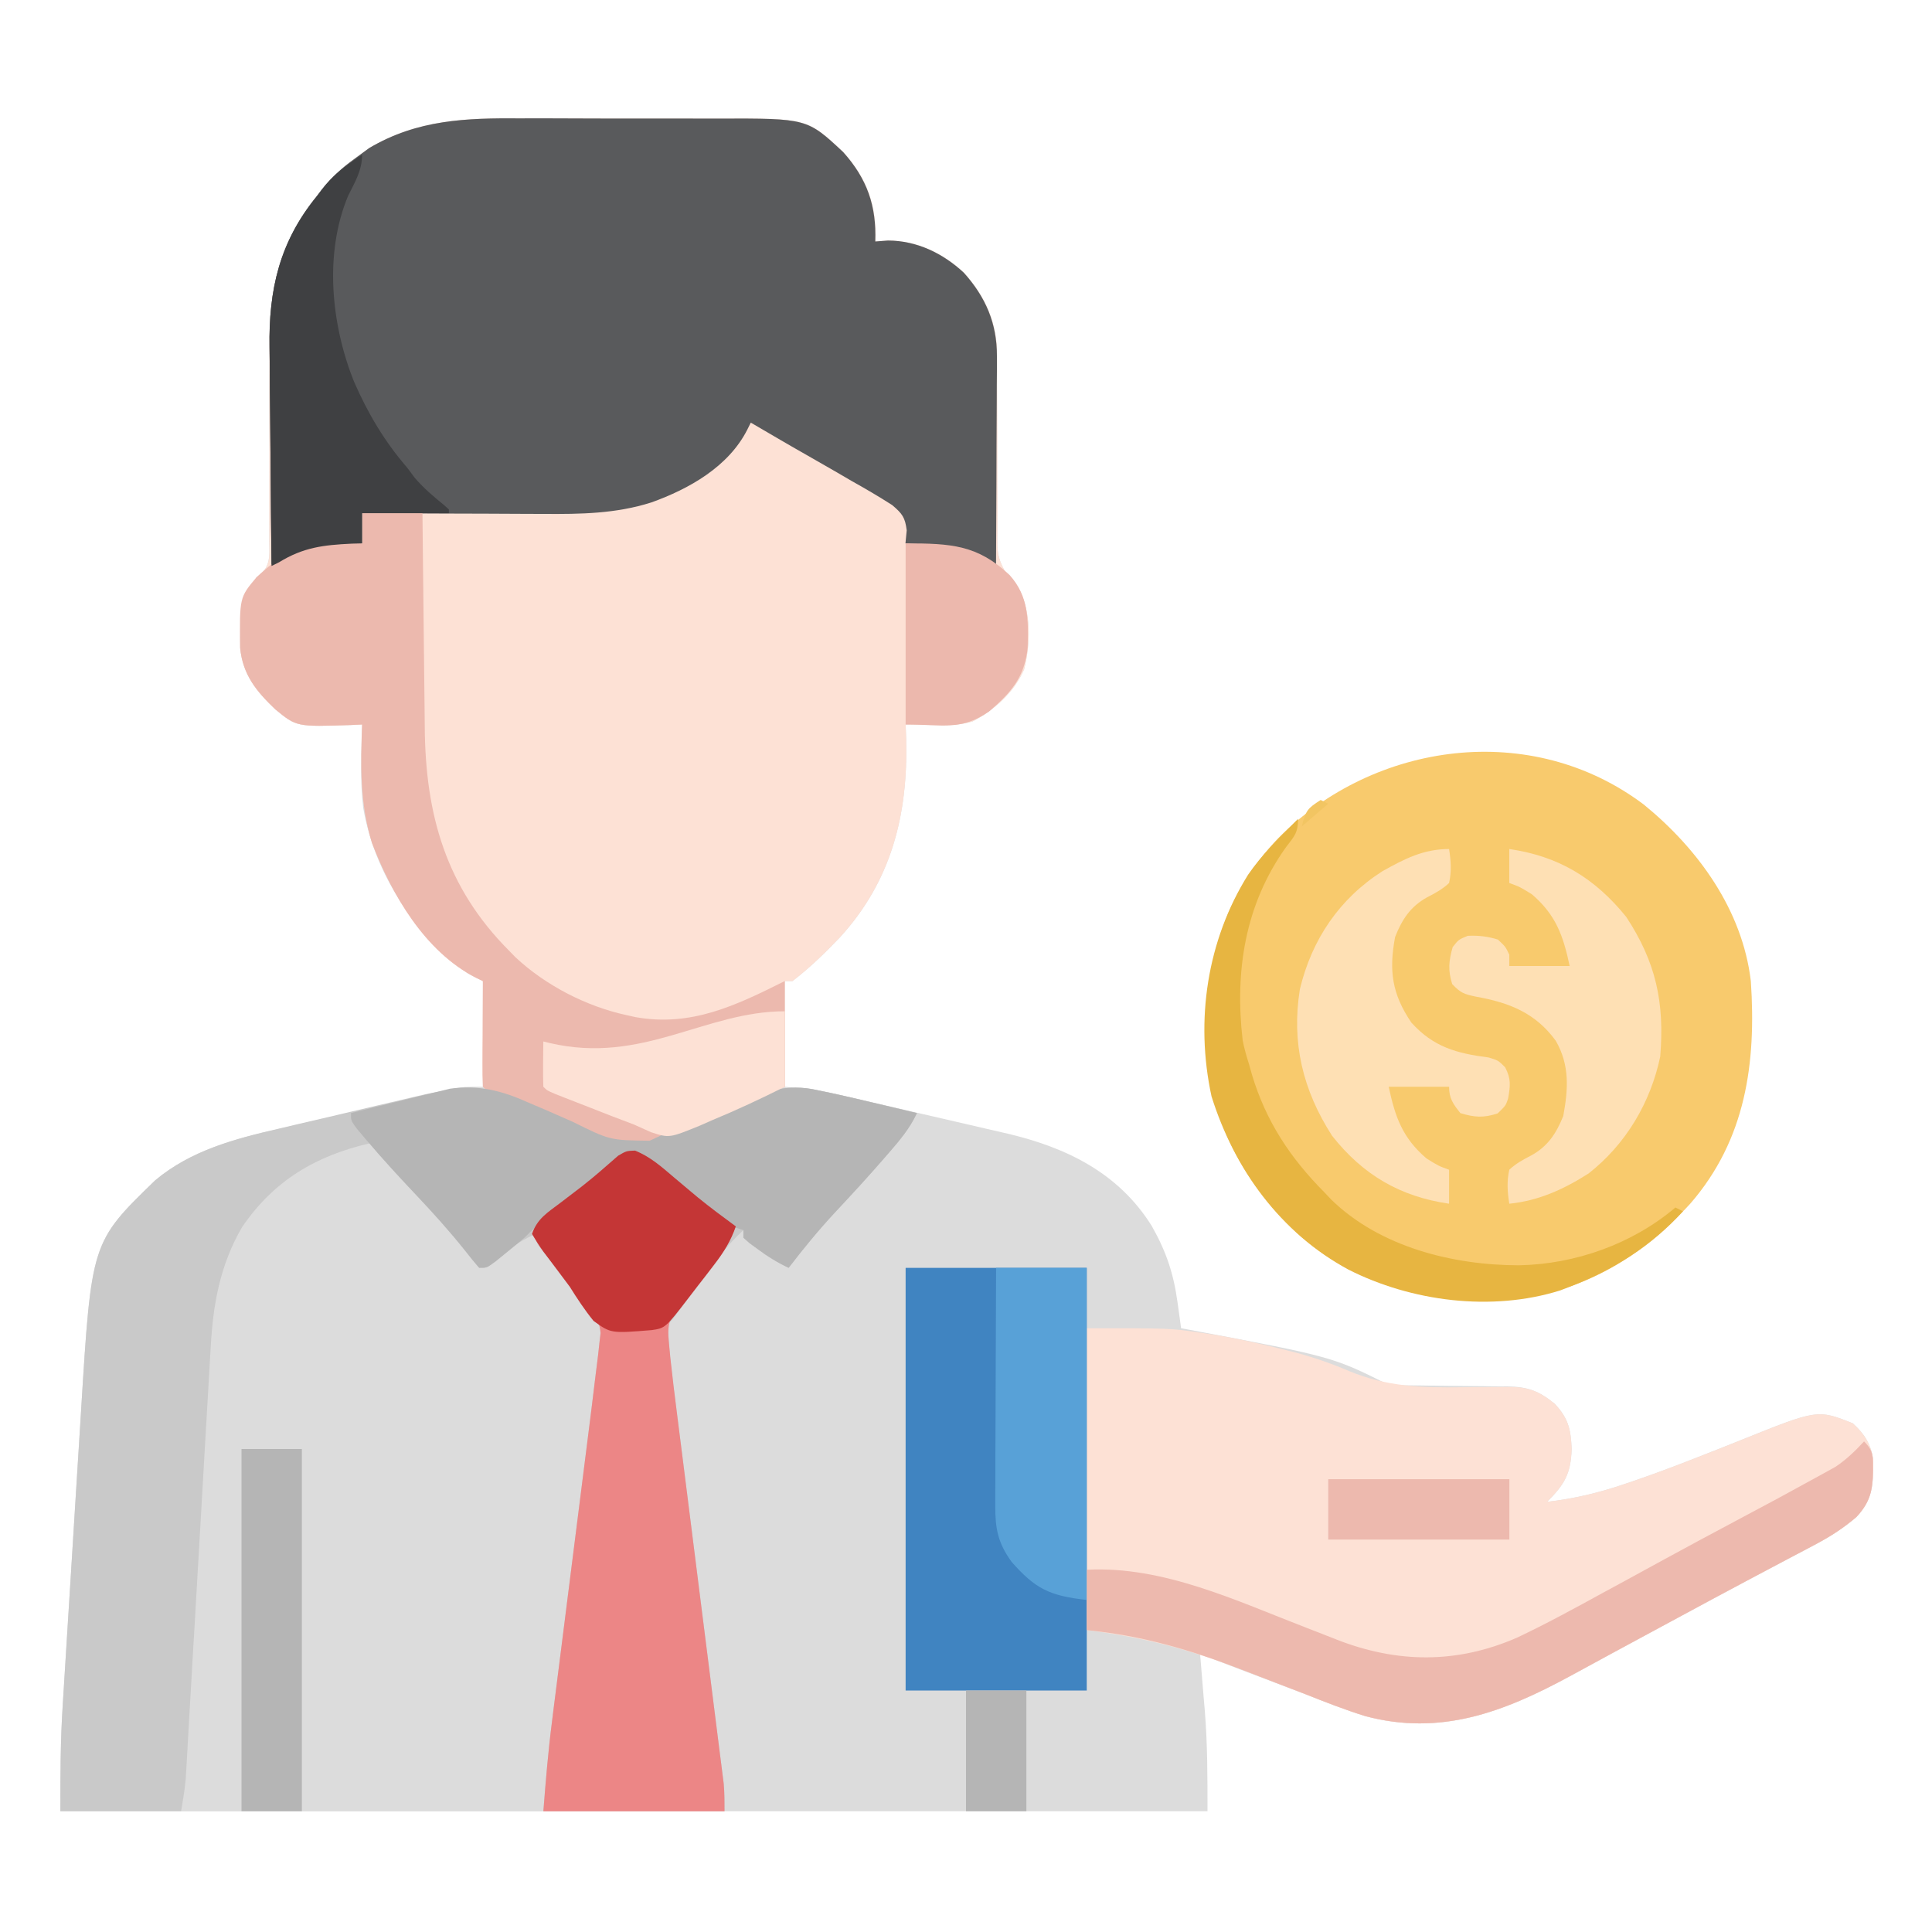 <svg width="48" height="48" viewBox="0 0 48 48" fill="none" xmlns="http://www.w3.org/2000/svg">
<path d="M12.939 2.941C13.126 2.941 13.313 2.94 13.5 2.94C13.89 2.94 14.279 2.941 14.668 2.944C15.165 2.947 15.662 2.946 16.159 2.945C16.544 2.944 16.929 2.944 17.314 2.946C17.498 2.946 17.681 2.946 17.864 2.946C20.055 2.941 20.055 2.941 20.95 3.777C21.548 4.442 21.78 5.115 21.75 6C21.854 5.992 21.959 5.984 22.066 5.976C22.784 5.979 23.431 6.293 23.95 6.777C24.488 7.375 24.774 8.029 24.773 8.838C24.773 8.953 24.773 9.067 24.773 9.185C24.773 9.308 24.773 9.43 24.772 9.556C24.773 9.684 24.774 9.813 24.774 9.941C24.778 10.483 24.78 11.025 24.779 11.567C24.778 11.9 24.78 12.232 24.783 12.565C24.784 12.752 24.783 12.939 24.781 13.127C24.769 13.818 24.769 13.818 25.074 14.411C25.153 14.481 25.232 14.552 25.312 14.625C25.625 15.218 25.604 15.996 25.442 16.635C25.191 17.202 24.706 17.638 24.163 17.924C23.831 18.022 23.516 18.02 23.174 18.011C23.109 18.011 23.044 18.01 22.977 18.009C22.818 18.007 22.659 18.003 22.5 18C22.504 18.119 22.509 18.238 22.513 18.36C22.561 20.236 22.149 21.895 20.854 23.302C20.487 23.686 20.109 24.052 19.688 24.375C19.626 24.375 19.564 24.375 19.5 24.375C19.5 25.241 19.5 26.107 19.5 27C19.778 27.031 20.057 27.061 20.344 27.093C20.544 27.131 20.744 27.173 20.942 27.219C21.107 27.256 21.107 27.256 21.275 27.294C21.391 27.322 21.507 27.349 21.627 27.377C21.75 27.405 21.873 27.433 21.996 27.462C22.252 27.521 22.508 27.581 22.764 27.641C23.09 27.717 23.417 27.792 23.743 27.867C23.996 27.925 24.25 27.984 24.503 28.043C24.681 28.084 24.859 28.125 25.037 28.166C26.506 28.513 27.797 29.147 28.617 30.462C28.977 31.101 29.157 31.638 29.257 32.368C29.274 32.486 29.29 32.605 29.307 32.727C29.325 32.862 29.325 32.862 29.344 33C29.414 33.013 29.485 33.026 29.558 33.039C33.106 33.709 33.106 33.709 34.5 34.406C34.76 34.416 35.018 34.421 35.278 34.422C35.437 34.425 35.596 34.427 35.755 34.429C36.006 34.432 36.257 34.435 36.508 34.437C36.751 34.438 36.993 34.442 37.235 34.446C37.309 34.446 37.384 34.446 37.46 34.445C37.953 34.456 38.231 34.553 38.625 34.875C38.965 35.233 39.029 35.52 39.047 36C39.027 36.615 38.869 36.881 38.438 37.312C39.095 37.237 39.712 37.091 40.337 36.879C40.41 36.854 40.483 36.83 40.558 36.804C41.09 36.623 41.614 36.426 42.137 36.22C42.211 36.191 42.284 36.163 42.359 36.133C42.657 36.016 42.955 35.899 43.252 35.779C45.155 35.014 45.155 35.014 46.031 35.361C46.325 35.627 46.482 35.877 46.541 36.272C46.541 36.852 46.538 37.241 46.125 37.687C45.808 37.958 45.49 38.166 45.122 38.36C45.018 38.416 44.913 38.471 44.806 38.528C44.693 38.588 44.58 38.647 44.467 38.707C44.349 38.769 44.231 38.832 44.113 38.894C43.871 39.023 43.629 39.152 43.386 39.28C42.856 39.561 42.329 39.846 41.801 40.13C41.702 40.184 41.603 40.237 41.502 40.291C41.035 40.543 40.568 40.795 40.102 41.048C39.937 41.138 39.772 41.227 39.607 41.317C39.401 41.428 39.195 41.54 38.989 41.652C37.36 42.534 35.788 43.136 33.919 42.636C33.416 42.479 32.928 42.287 32.438 42.093C32.218 42.01 31.998 41.927 31.779 41.844C30.125 41.218 30.125 41.218 29.812 41.062C29.818 41.128 29.824 41.194 29.83 41.262C29.856 41.57 29.881 41.879 29.906 42.187C29.92 42.343 29.92 42.343 29.933 42.501C30.001 43.343 30 44.148 30 45C20.595 45 11.19 45 1.5 45C1.5 44.12 1.501 43.26 1.557 42.386C1.566 42.236 1.566 42.236 1.576 42.082C1.596 41.755 1.616 41.429 1.637 41.102C1.651 40.872 1.666 40.642 1.68 40.412C1.71 39.932 1.74 39.452 1.77 38.972C1.809 38.361 1.847 37.749 1.884 37.137C1.913 36.662 1.943 36.188 1.973 35.714C1.987 35.488 2.001 35.263 2.015 35.037C2.272 30.86 2.272 30.86 3.855 29.326C4.744 28.581 5.836 28.293 6.946 28.043C7.078 28.013 7.21 27.982 7.341 27.951C7.614 27.887 7.888 27.825 8.161 27.763C8.511 27.683 8.86 27.602 9.209 27.521C9.48 27.457 9.75 27.395 10.021 27.332C10.15 27.303 10.279 27.273 10.408 27.243C10.587 27.201 10.767 27.161 10.947 27.12C11.049 27.096 11.15 27.073 11.255 27.049C11.531 27 11.531 27 12 27C12 26.133 12 25.267 12 24.375C11.814 24.282 11.814 24.282 11.625 24.187C10.297 23.18 9.317 21.737 9.025 20.079C8.941 19.391 8.975 18.691 9 18C8.907 18.004 8.814 18.008 8.719 18.013C7.372 18.058 7.372 18.058 6.844 17.625C6.371 17.174 6.037 16.766 5.969 16.099C5.961 15.402 5.987 14.93 6.375 14.343C6.425 14.304 6.475 14.264 6.526 14.223C6.73 13.971 6.69 13.744 6.689 13.424C6.69 13.36 6.69 13.295 6.69 13.229C6.69 13.088 6.69 12.948 6.689 12.808C6.688 12.585 6.688 12.361 6.689 12.138C6.692 11.503 6.692 10.868 6.69 10.233C6.689 9.844 6.69 9.456 6.693 9.067C6.693 8.92 6.693 8.773 6.692 8.626C6.679 7.202 6.947 6.006 7.875 4.875C7.984 4.736 7.984 4.736 8.095 4.594C8.333 4.312 8.593 4.099 8.895 3.884C8.987 3.817 9.08 3.749 9.175 3.679C10.373 2.969 11.588 2.93 12.939 2.941Z" fill="#DCDCDC"/>
<path d="M12.941 2.941C13.128 2.941 13.315 2.94 13.502 2.94C13.891 2.94 14.28 2.941 14.669 2.944C15.166 2.947 15.663 2.946 16.16 2.945C16.545 2.944 16.93 2.944 17.316 2.946C17.499 2.946 17.682 2.946 17.865 2.946C20.056 2.941 20.056 2.941 20.951 3.777C21.549 4.442 21.782 5.115 21.751 6C21.856 5.992 21.96 5.984 22.068 5.976C22.785 5.979 23.432 6.293 23.951 6.777C24.489 7.375 24.775 8.029 24.774 8.838C24.774 8.953 24.774 9.067 24.775 9.185C24.774 9.308 24.774 9.43 24.774 9.556C24.774 9.684 24.775 9.813 24.776 9.941C24.779 10.483 24.781 11.025 24.78 11.567C24.779 11.9 24.781 12.232 24.784 12.565C24.785 12.752 24.784 12.939 24.782 13.127C24.77 13.818 24.77 13.818 25.076 14.411C25.154 14.481 25.233 14.552 25.314 14.625C25.626 15.218 25.605 15.996 25.443 16.635C25.192 17.202 24.708 17.638 24.164 17.924C23.832 18.022 23.517 18.02 23.175 18.011C23.11 18.011 23.045 18.01 22.978 18.009C22.819 18.007 22.66 18.003 22.501 18C22.506 18.119 22.51 18.238 22.514 18.36C22.563 20.236 22.15 21.895 20.855 23.302C20.488 23.686 20.11 24.052 19.689 24.375C19.627 24.375 19.565 24.375 19.501 24.375C19.501 25.241 19.501 26.107 19.501 27C18.844 27.328 18.186 27.625 17.505 27.899C17.375 27.952 17.245 28.006 17.116 28.061C15.905 28.577 15.905 28.577 15.376 28.427C15.218 28.361 15.062 28.291 14.908 28.218C14.736 28.152 14.564 28.085 14.391 28.02C14.14 27.924 13.89 27.823 13.64 27.722C13.446 27.643 13.252 27.566 13.057 27.488C12.108 27.107 12.108 27.107 12.001 27C11.993 26.805 11.991 26.611 11.992 26.416C11.992 26.298 11.993 26.18 11.993 26.058C11.994 25.933 11.995 25.807 11.995 25.681C11.996 25.555 11.996 25.429 11.997 25.303C11.998 24.994 11.999 24.684 12.001 24.375C11.943 24.346 11.885 24.318 11.825 24.289C10.553 23.635 9.743 22.229 9.246 20.944C8.944 19.966 8.964 19.013 9.001 18C8.908 18.004 8.816 18.008 8.72 18.013C7.374 18.058 7.374 18.058 6.845 17.625C6.372 17.174 6.038 16.766 5.97 16.099C5.962 15.402 5.989 14.93 6.376 14.343C6.426 14.304 6.476 14.264 6.528 14.223C6.731 13.971 6.692 13.744 6.691 13.424C6.691 13.36 6.691 13.295 6.691 13.229C6.692 13.088 6.691 12.948 6.69 12.808C6.689 12.585 6.69 12.361 6.691 12.138C6.694 11.503 6.693 10.868 6.691 10.233C6.69 9.844 6.692 9.456 6.694 9.067C6.695 8.92 6.694 8.773 6.693 8.626C6.68 7.202 6.948 6.006 7.876 4.875C7.985 4.736 7.985 4.736 8.097 4.594C8.334 4.312 8.595 4.099 8.896 3.884C8.988 3.817 9.081 3.749 9.176 3.679C10.374 2.969 11.589 2.93 12.941 2.941Z" fill="#FDE1D5"/>
<path d="M12.936 2.941C13.123 2.941 13.31 2.94 13.497 2.94C13.886 2.94 14.275 2.941 14.665 2.944C15.162 2.947 15.658 2.946 16.155 2.945C16.54 2.944 16.925 2.944 17.311 2.946C17.494 2.946 17.677 2.946 17.86 2.946C20.051 2.941 20.051 2.941 20.947 3.777C21.544 4.442 21.777 5.115 21.746 6C21.851 5.992 21.955 5.984 22.063 5.976C22.78 5.979 23.427 6.293 23.947 6.777C24.487 7.379 24.771 8.034 24.768 8.847C24.768 9.022 24.768 9.022 24.768 9.2C24.767 9.325 24.766 9.451 24.765 9.576C24.764 9.706 24.764 9.835 24.764 9.965C24.763 10.304 24.761 10.643 24.759 10.983C24.757 11.33 24.756 11.677 24.756 12.024C24.753 12.703 24.75 13.383 24.746 14.062C24.67 14.023 24.67 14.023 24.592 13.983C24.525 13.95 24.458 13.915 24.389 13.88C24.289 13.83 24.289 13.83 24.188 13.778C23.818 13.602 23.493 13.569 23.088 13.541C22.977 13.533 22.867 13.525 22.753 13.517C22.668 13.511 22.584 13.505 22.496 13.5C22.507 13.393 22.517 13.285 22.527 13.175C22.487 12.854 22.417 12.762 22.167 12.549C21.835 12.336 21.498 12.139 21.154 11.947C21.038 11.879 20.921 11.812 20.805 11.743C20.576 11.61 20.346 11.478 20.115 11.347C19.625 11.07 19.139 10.784 18.653 10.5C18.624 10.558 18.595 10.617 18.565 10.677C18.099 11.595 17.122 12.146 16.182 12.483C15.303 12.763 14.425 12.775 13.51 12.768C13.379 12.768 13.248 12.767 13.117 12.767C12.776 12.766 12.435 12.765 12.094 12.762C11.744 12.761 11.395 12.76 11.045 12.759C10.362 12.757 9.679 12.754 8.996 12.75C8.996 12.997 8.996 13.245 8.996 13.5C8.91 13.502 8.824 13.505 8.736 13.507C8.034 13.539 7.534 13.599 6.934 13.968C6.841 14.015 6.841 14.015 6.746 14.062C6.735 13.194 6.727 12.326 6.722 11.458C6.72 11.055 6.716 10.652 6.711 10.248C6.706 9.858 6.703 9.468 6.702 9.078C6.701 8.93 6.699 8.782 6.697 8.635C6.673 7.205 6.939 6.01 7.871 4.875C7.944 4.782 8.017 4.69 8.092 4.594C8.329 4.312 8.59 4.099 8.891 3.884C8.983 3.817 9.076 3.749 9.171 3.679C10.369 2.969 11.584 2.93 12.936 2.941Z" fill="#595A5C"/>
<path d="M40.846 19.994C42.191 21.092 43.289 22.609 43.499 24.374C43.636 26.41 43.375 28.307 42.001 29.897C40.763 31.253 39.221 32.191 37.353 32.278C35.414 32.334 33.673 31.958 32.208 30.62C30.826 29.295 30.017 27.748 29.962 25.815C29.939 23.902 30.418 22.22 31.762 20.819C34.157 18.421 38.054 17.884 40.846 19.994Z" fill="#F8CA6D"/>
<path d="M9.251 28.401C9.601 28.723 9.922 29.057 10.23 29.419C10.425 29.648 10.626 29.872 10.828 30.095C10.934 30.212 10.934 30.212 11.042 30.332C11.177 30.483 11.313 30.633 11.45 30.783C11.509 30.85 11.569 30.917 11.631 30.985C11.684 31.044 11.737 31.103 11.792 31.164C11.906 31.313 11.906 31.313 11.906 31.501C11.984 31.44 12.062 31.379 12.143 31.316C12.245 31.237 12.348 31.158 12.451 31.079C12.502 31.039 12.554 30.999 12.607 30.957C12.999 30.657 12.999 30.657 13.312 30.657C13.459 30.813 13.459 30.813 13.614 31.03C13.699 31.148 13.699 31.148 13.786 31.267C13.844 31.35 13.903 31.433 13.963 31.518C14.079 31.68 14.195 31.842 14.311 32.003C14.365 32.08 14.419 32.157 14.475 32.237C14.627 32.453 14.627 32.453 14.86 32.66C15.029 32.959 15.004 33.08 14.97 33.417C14.96 33.518 14.95 33.619 14.94 33.724C14.889 34.188 14.835 34.652 14.777 35.116C14.758 35.269 14.758 35.269 14.738 35.425C14.697 35.757 14.655 36.09 14.613 36.422C14.584 36.655 14.555 36.888 14.526 37.12C14.458 37.668 14.389 38.216 14.32 38.763C14.258 39.262 14.195 39.76 14.133 40.259C14.066 40.801 13.998 41.342 13.93 41.884C13.901 42.113 13.873 42.343 13.844 42.572C13.804 42.893 13.764 43.213 13.723 43.533C13.712 43.628 13.7 43.722 13.688 43.82C13.677 43.907 13.666 43.995 13.654 44.085C13.645 44.16 13.635 44.236 13.626 44.314C13.592 44.544 13.546 44.773 13.5 45.001C10.53 45.001 7.56 45.001 4.5 45.001C4.764 39.99 4.764 39.99 4.903 37.615C4.934 37.101 4.963 36.587 4.992 36.072C5.02 35.563 5.049 35.054 5.08 34.545C5.091 34.354 5.102 34.163 5.112 33.972C5.207 32.201 5.474 30.696 6.828 29.418C7.397 28.95 8.022 28.636 8.719 28.407C8.781 28.385 8.844 28.362 8.908 28.339C9.094 28.313 9.094 28.313 9.251 28.401Z" fill="#DCDCDC"/>
<path d="M13.142 27.399C13.285 27.46 13.427 27.521 13.57 27.581C13.79 27.677 14.011 27.773 14.23 27.871C15.152 28.329 15.152 28.329 16.14 28.341C16.293 28.273 16.444 28.2 16.594 28.124C16.758 28.056 16.923 27.988 17.088 27.921C17.269 27.847 17.45 27.771 17.63 27.695C17.691 27.669 17.752 27.644 17.815 27.617C17.938 27.564 18.062 27.511 18.185 27.457C18.929 27.134 19.528 26.896 20.344 27.093C20.443 27.114 20.542 27.134 20.644 27.156C20.971 27.226 21.296 27.302 21.621 27.38C21.733 27.407 21.845 27.433 21.961 27.46C22.234 27.525 22.508 27.59 22.781 27.655C22.605 28.031 22.361 28.323 22.09 28.634C22.015 28.72 22.015 28.72 21.939 28.808C21.55 29.257 21.148 29.693 20.742 30.126C20.334 30.565 19.958 31.024 19.594 31.499C19.313 31.368 19.069 31.215 18.82 31.03C18.754 30.982 18.688 30.934 18.62 30.884C18.57 30.84 18.52 30.795 18.469 30.749C18.469 30.687 18.469 30.625 18.469 30.562C18.02 30.976 17.677 31.451 17.32 31.945C17.203 32.106 17.085 32.268 16.967 32.429C16.916 32.501 16.864 32.572 16.811 32.645C16.688 32.812 16.688 32.812 16.594 32.906C16.617 33.644 16.725 34.383 16.819 35.115C16.838 35.267 16.838 35.267 16.858 35.423C16.885 35.642 16.913 35.861 16.941 36.08C16.984 36.426 17.028 36.772 17.072 37.119C17.18 37.978 17.288 38.837 17.397 39.697C17.489 40.425 17.581 41.153 17.673 41.882C17.716 42.223 17.759 42.564 17.802 42.905C17.828 43.114 17.855 43.323 17.881 43.531C17.893 43.626 17.905 43.721 17.918 43.818C17.929 43.906 17.94 43.993 17.951 44.083C17.96 44.159 17.97 44.234 17.98 44.312C18.001 44.54 18 44.77 18 44.999C16.515 44.999 15.03 44.999 13.5 44.999C13.558 44.249 13.619 43.51 13.715 42.765C13.726 42.672 13.738 42.578 13.75 42.482C13.776 42.281 13.801 42.081 13.826 41.88C13.867 41.562 13.907 41.244 13.947 40.926C14.032 40.25 14.118 39.575 14.203 38.9C14.302 38.116 14.401 37.332 14.5 36.549C14.539 36.237 14.579 35.925 14.618 35.613C14.676 35.161 14.732 34.708 14.786 34.255C14.809 34.057 14.834 33.859 14.86 33.661C14.876 33.512 14.876 33.512 14.893 33.36C14.902 33.281 14.912 33.201 14.921 33.12C14.889 32.663 14.567 32.342 14.273 32.015C14.213 31.943 14.152 31.87 14.09 31.796C13.977 31.662 13.863 31.529 13.748 31.398C13.312 30.89 13.312 30.89 13.312 30.655C12.886 30.843 12.574 31.073 12.236 31.386C12.094 31.499 12.094 31.499 11.906 31.499C11.784 31.361 11.668 31.217 11.555 31.072C11.135 30.546 10.686 30.055 10.223 29.567C9.866 29.19 9.523 28.803 9.188 28.405C7.845 28.714 6.802 29.332 6.012 30.491C5.464 31.437 5.289 32.419 5.234 33.498C5.227 33.616 5.219 33.734 5.212 33.855C5.192 34.175 5.175 34.495 5.157 34.815C5.139 35.152 5.118 35.489 5.098 35.825C5.06 36.461 5.024 37.097 4.988 37.733C4.935 38.667 4.88 39.602 4.826 40.536C4.817 40.674 4.809 40.812 4.801 40.95C4.795 41.051 4.795 41.051 4.789 41.155C4.766 41.554 4.743 41.954 4.72 42.353C4.703 42.66 4.685 42.967 4.667 43.273C4.658 43.438 4.658 43.438 4.649 43.607C4.643 43.708 4.637 43.81 4.631 43.915C4.626 44.002 4.621 44.09 4.616 44.181C4.592 44.455 4.545 44.727 4.5 44.999C3.51 44.999 2.52 44.999 1.5 44.999C1.5 44.12 1.501 43.26 1.557 42.386C1.563 42.285 1.569 42.185 1.576 42.081C1.596 41.755 1.616 41.428 1.637 41.102C1.651 40.872 1.666 40.642 1.68 40.412C1.71 39.932 1.74 39.452 1.77 38.972C1.809 38.36 1.847 37.748 1.884 37.136C1.913 36.662 1.943 36.188 1.973 35.713C1.987 35.488 2.001 35.262 2.015 35.037C2.272 30.86 2.272 30.86 3.855 29.325C4.739 28.584 5.83 28.293 6.933 28.04C7.064 28.009 7.195 27.978 7.325 27.947C7.597 27.883 7.868 27.82 8.14 27.757C8.487 27.677 8.833 27.595 9.178 27.512C9.447 27.448 9.716 27.386 9.986 27.323C10.113 27.293 10.241 27.263 10.368 27.233C11.431 26.979 12.149 26.951 13.142 27.399Z" fill="#C9C9C9"/>
<path d="M27 33C29.086 33 29.086 33 29.789 33.105C29.873 33.118 29.958 33.13 30.045 33.142C30.691 33.243 31.324 33.383 31.957 33.545C32.039 33.566 32.122 33.587 32.206 33.608C32.659 33.731 33.083 33.878 33.514 34.062C34.459 34.456 35.327 34.479 36.34 34.465C36.578 34.463 36.816 34.461 37.055 34.462C37.201 34.462 37.348 34.461 37.494 34.458C37.981 34.458 38.249 34.57 38.625 34.875C38.965 35.233 39.029 35.52 39.047 36C39.027 36.616 38.869 36.881 38.438 37.312C39.095 37.238 39.712 37.091 40.337 36.879C40.41 36.854 40.483 36.83 40.558 36.805C41.09 36.623 41.614 36.426 42.137 36.221C42.211 36.192 42.284 36.163 42.359 36.134C42.657 36.017 42.955 35.9 43.252 35.78C45.155 35.015 45.155 35.015 46.031 35.361C46.325 35.627 46.482 35.878 46.541 36.272C46.541 36.852 46.538 37.242 46.125 37.688C45.808 37.959 45.49 38.166 45.122 38.361C45.018 38.416 44.913 38.472 44.806 38.529C44.693 38.588 44.58 38.648 44.467 38.707C44.349 38.77 44.231 38.832 44.113 38.895C43.871 39.023 43.629 39.152 43.386 39.28C42.856 39.561 42.329 39.846 41.801 40.131C41.702 40.184 41.603 40.237 41.502 40.292C41.035 40.543 40.568 40.795 40.102 41.048C39.937 41.138 39.772 41.228 39.607 41.317C39.401 41.429 39.195 41.541 38.989 41.653C37.36 42.535 35.788 43.136 33.919 42.636C33.416 42.48 32.927 42.288 32.438 42.094C32.233 42.015 32.029 41.936 31.825 41.858C31.508 41.736 31.191 41.614 30.874 41.491C29.56 40.983 28.436 40.68 27 40.5C27 38.025 27 35.55 27 33Z" fill="#FDE1D5"/>
<path d="M8.996 12.75C9.491 12.75 9.986 12.75 10.496 12.75C10.499 13.044 10.499 13.044 10.502 13.345C10.508 13.996 10.516 14.648 10.523 15.3C10.528 15.695 10.532 16.09 10.536 16.485C10.539 16.866 10.544 17.248 10.549 17.63C10.55 17.775 10.552 17.92 10.553 18.064C10.57 20.242 11.077 22.046 12.653 23.625C12.703 23.677 12.754 23.728 12.806 23.782C13.55 24.479 14.567 25.004 15.559 25.219C15.634 25.235 15.71 25.252 15.788 25.27C17.171 25.517 18.278 24.984 19.496 24.375C19.496 25.241 19.496 26.108 19.496 27C18.839 27.329 18.181 27.626 17.5 27.899C17.37 27.952 17.24 28.006 17.111 28.061C15.901 28.577 15.901 28.577 15.371 28.428C15.213 28.362 15.057 28.291 14.903 28.219C14.731 28.152 14.559 28.086 14.386 28.02C14.135 27.924 13.885 27.823 13.635 27.722C13.441 27.644 13.247 27.566 13.052 27.488C12.104 27.107 12.104 27.107 11.996 27C11.988 26.806 11.986 26.611 11.987 26.417C11.988 26.299 11.988 26.18 11.988 26.059C11.989 25.933 11.99 25.807 11.991 25.682C11.991 25.556 11.991 25.43 11.992 25.303C11.993 24.994 11.994 24.684 11.996 24.375C11.938 24.347 11.88 24.319 11.82 24.29C10.548 23.636 9.738 22.229 9.241 20.944C8.939 19.966 8.959 19.014 8.996 18C8.904 18.004 8.811 18.009 8.715 18.013C7.369 18.058 7.369 18.058 6.84 17.625C6.367 17.174 6.033 16.767 5.965 16.1C5.951 14.844 5.951 14.844 6.371 14.344C6.997 13.757 7.501 13.472 8.369 13.488C8.487 13.49 8.605 13.492 8.726 13.493C8.86 13.497 8.86 13.497 8.996 13.5C8.996 13.252 8.996 13.005 8.996 12.75Z" fill="#ECB9AE"/>
<path d="M15.777 28.586C16.164 28.741 16.449 29 16.764 29.268C16.891 29.375 17.019 29.482 17.146 29.589C17.24 29.667 17.24 29.667 17.336 29.748C17.644 29.999 17.962 30.235 18.281 30.469C18.155 30.833 17.994 31.083 17.744 31.375C17.677 31.457 17.609 31.54 17.54 31.624C17.398 31.795 17.255 31.964 17.11 32.131C17.042 32.214 16.975 32.297 16.906 32.383C16.844 32.456 16.782 32.53 16.718 32.606C16.583 32.933 16.591 33.075 16.625 33.42C16.634 33.521 16.644 33.621 16.654 33.725C16.705 34.189 16.759 34.653 16.819 35.116C16.831 35.218 16.844 35.32 16.858 35.425C16.885 35.643 16.913 35.862 16.941 36.081C16.984 36.427 17.028 36.774 17.072 37.12C17.18 37.979 17.288 38.839 17.397 39.698C17.489 40.426 17.581 41.155 17.673 41.883C17.716 42.224 17.759 42.566 17.802 42.907C17.828 43.115 17.855 43.324 17.881 43.533C17.899 43.675 17.899 43.675 17.918 43.82C17.929 43.907 17.94 43.994 17.951 44.084C17.96 44.16 17.97 44.236 17.98 44.313C18.001 44.542 18 44.771 18 45.001C16.515 45.001 15.03 45.001 13.5 45.001C13.558 44.251 13.619 43.511 13.715 42.766C13.726 42.673 13.738 42.579 13.75 42.483C13.776 42.283 13.801 42.082 13.826 41.882C13.867 41.564 13.907 41.245 13.947 40.927C14.032 40.252 14.118 39.576 14.203 38.901C14.302 38.117 14.401 37.334 14.5 36.55C14.539 36.238 14.579 35.926 14.618 35.615C14.676 35.162 14.732 34.709 14.786 34.256C14.809 34.058 14.834 33.86 14.86 33.662C14.87 33.562 14.882 33.463 14.893 33.361C14.902 33.281 14.912 33.202 14.921 33.12C14.889 32.668 14.571 32.352 14.279 32.028C14.16 31.887 14.04 31.745 13.921 31.604C13.864 31.538 13.808 31.473 13.75 31.405C13.547 31.163 13.373 30.933 13.219 30.657C13.346 30.276 13.607 30.123 13.916 29.889C14.036 29.798 14.156 29.706 14.276 29.614C14.335 29.569 14.394 29.524 14.455 29.477C14.766 29.234 15.062 28.973 15.358 28.713C15.562 28.594 15.562 28.594 15.777 28.586Z" fill="#EC8686"/>
<path d="M22.5 31.5C23.985 31.5 25.47 31.5 27 31.5C27 34.965 27 38.43 27 42C25.515 42 24.03 42 22.5 42C22.5 38.535 22.5 35.07 22.5 31.5Z" fill="#4084C1"/>
<path d="M13.142 27.399C13.285 27.46 13.427 27.521 13.57 27.581C13.79 27.677 14.011 27.773 14.23 27.871C15.152 28.329 15.152 28.329 16.14 28.341C16.293 28.273 16.444 28.2 16.594 28.124C16.758 28.056 16.923 27.988 17.088 27.921C17.269 27.847 17.45 27.771 17.63 27.695C17.691 27.669 17.752 27.644 17.815 27.617C17.938 27.564 18.062 27.511 18.185 27.457C18.929 27.134 19.528 26.896 20.344 27.093C20.443 27.114 20.542 27.134 20.644 27.155C20.971 27.226 21.296 27.302 21.621 27.38C21.733 27.406 21.845 27.433 21.961 27.46C22.234 27.525 22.508 27.59 22.781 27.655C22.605 28.031 22.361 28.323 22.09 28.634C22.015 28.72 22.015 28.72 21.939 28.808C21.55 29.257 21.148 29.692 20.742 30.126C20.334 30.565 19.958 31.024 19.594 31.499C19.313 31.368 19.069 31.215 18.82 31.03C18.754 30.982 18.688 30.934 18.62 30.884C18.57 30.84 18.52 30.795 18.469 30.749C18.469 30.687 18.469 30.625 18.469 30.562C18.404 30.541 18.338 30.52 18.271 30.498C17.937 30.345 17.686 30.129 17.414 29.888C17.306 29.795 17.198 29.703 17.09 29.61C16.904 29.449 16.717 29.287 16.531 29.126C16.423 29.036 16.423 29.036 16.312 28.945C16.22 28.866 16.22 28.866 16.125 28.785C15.941 28.671 15.941 28.671 15.726 28.681C15.334 28.833 15.048 29.095 14.73 29.366C14.602 29.474 14.473 29.582 14.345 29.69C14.282 29.742 14.219 29.795 14.155 29.849C13.978 29.992 13.797 30.125 13.611 30.256C13.386 30.415 13.22 30.556 13.031 30.749C12.875 30.882 12.716 31.013 12.557 31.142C12.474 31.209 12.392 31.276 12.307 31.345C12.094 31.499 12.094 31.499 11.906 31.499C11.784 31.361 11.668 31.217 11.555 31.071C11.187 30.61 10.799 30.176 10.395 29.747C9.951 29.277 9.511 28.806 9.094 28.312C9.018 28.223 8.943 28.134 8.865 28.042C8.719 27.843 8.719 27.843 8.719 27.655C9.103 27.558 9.488 27.463 9.874 27.37C10.005 27.338 10.136 27.305 10.266 27.273C10.455 27.225 10.644 27.179 10.834 27.134C11.004 27.092 11.004 27.092 11.177 27.049C11.903 26.947 12.484 27.102 13.142 27.399Z" fill="#B5B5B5"/>
<path d="M46.312 35.812C46.561 36.061 46.531 36.192 46.535 36.539C46.526 37.032 46.47 37.315 46.125 37.688C45.808 37.959 45.49 38.166 45.122 38.361C45.018 38.416 44.913 38.472 44.806 38.529C44.693 38.588 44.58 38.648 44.467 38.707C44.349 38.77 44.231 38.832 44.113 38.895C43.871 39.023 43.629 39.152 43.386 39.28C42.856 39.561 42.329 39.846 41.801 40.131C41.702 40.184 41.603 40.237 41.502 40.292C41.035 40.543 40.568 40.795 40.102 41.048C39.937 41.138 39.772 41.228 39.607 41.317C39.401 41.429 39.195 41.541 38.989 41.653C37.36 42.535 35.788 43.136 33.919 42.636C33.416 42.48 32.927 42.288 32.438 42.094C32.233 42.015 32.029 41.936 31.825 41.858C31.508 41.736 31.191 41.614 30.874 41.491C29.581 40.991 28.384 40.636 27 40.5C27 40.005 27 39.51 27 39C28.898 38.9 30.719 39.772 32.453 40.44C32.541 40.474 32.629 40.508 32.719 40.543C32.881 40.606 33.042 40.669 33.203 40.733C34.711 41.324 36.195 41.339 37.688 40.688C38.421 40.342 39.133 39.952 39.844 39.562C40.012 39.471 40.18 39.38 40.348 39.289C40.684 39.106 41.019 38.923 41.354 38.739C41.931 38.423 42.512 38.113 43.093 37.803C44.211 37.208 44.211 37.208 45.322 36.598C45.415 36.546 45.508 36.495 45.603 36.442C45.876 36.26 46.089 36.051 46.312 35.812Z" fill="#EDB9AE"/>
<path d="M37.498 21.094C38.722 21.271 39.624 21.816 40.404 22.781C41.144 23.91 41.358 24.908 41.248 26.25C41.007 27.398 40.391 28.431 39.466 29.156C38.849 29.548 38.232 29.831 37.498 29.906C37.452 29.613 37.433 29.353 37.498 29.062C37.669 28.902 37.842 28.811 38.05 28.703C38.457 28.478 38.666 28.157 38.839 27.727C38.962 27.056 39.002 26.465 38.653 25.858C38.147 25.163 37.492 24.908 36.671 24.762C36.376 24.699 36.297 24.675 36.08 24.451C35.971 24.103 35.994 23.881 36.091 23.531C36.238 23.344 36.238 23.344 36.466 23.25C36.73 23.238 36.964 23.264 37.216 23.344C37.404 23.52 37.404 23.52 37.498 23.719C37.498 23.812 37.498 23.904 37.498 24C37.993 24 38.488 24 38.998 24C38.837 23.243 38.655 22.73 38.06 22.219C37.758 22.032 37.758 22.032 37.498 21.938C37.498 21.659 37.498 21.381 37.498 21.094Z" fill="#FEE0B4"/>
<path d="M36.002 21.094C36.048 21.387 36.067 21.647 36.002 21.938C35.831 22.098 35.658 22.189 35.45 22.297C35.041 22.524 34.832 22.846 34.661 23.279C34.505 24.111 34.58 24.691 35.065 25.406C35.616 26.015 36.188 26.17 36.984 26.273C37.221 26.344 37.221 26.344 37.393 26.514C37.547 26.802 37.523 26.982 37.468 27.296C37.409 27.469 37.409 27.469 37.209 27.662C36.855 27.778 36.641 27.762 36.284 27.656C36.103 27.43 36.002 27.292 36.002 27C35.507 27 35.012 27 34.502 27C34.663 27.757 34.845 28.27 35.44 28.781C35.741 28.968 35.741 28.968 36.002 29.062C36.002 29.341 36.002 29.619 36.002 29.906C34.786 29.73 33.862 29.19 33.096 28.219C32.369 27.09 32.081 25.907 32.296 24.573C32.593 23.341 33.275 22.328 34.349 21.643C34.899 21.337 35.364 21.094 36.002 21.094Z" fill="#FEE0B4"/>
<path d="M8.996 3.844C8.996 4.24 8.82 4.516 8.648 4.867C8.05 6.299 8.227 8.065 8.796 9.483C9.14 10.272 9.556 10.972 10.121 11.625C10.183 11.708 10.245 11.791 10.309 11.877C10.526 12.128 10.765 12.331 11.022 12.54C11.065 12.579 11.108 12.617 11.152 12.656C11.152 12.687 11.152 12.718 11.152 12.75C10.441 12.75 9.729 12.75 8.996 12.75C8.996 12.998 8.996 13.245 8.996 13.5C8.91 13.502 8.824 13.505 8.736 13.507C8.034 13.54 7.534 13.6 6.934 13.969C6.841 14.015 6.841 14.015 6.746 14.062C6.735 13.194 6.727 12.326 6.722 11.458C6.72 11.055 6.716 10.652 6.711 10.249C6.706 9.859 6.703 9.468 6.702 9.078C6.701 8.93 6.699 8.783 6.697 8.635C6.673 7.2 6.943 6.018 7.871 4.875C7.912 4.82 7.953 4.766 7.994 4.709C8.28 4.338 8.61 4.101 8.996 3.844Z" fill="#3F4042"/>
<path d="M24.748 31.5C25.49 31.5 26.233 31.5 26.998 31.5C26.998 34.222 26.998 36.945 26.998 39.75C26.072 39.647 25.726 39.474 25.135 38.807C24.795 38.337 24.725 37.985 24.727 37.407C24.727 37.343 24.727 37.279 24.727 37.213C24.727 37.002 24.728 36.792 24.73 36.581C24.73 36.435 24.73 36.288 24.73 36.142C24.731 35.757 24.733 35.373 24.735 34.988C24.737 34.595 24.738 34.203 24.739 33.81C24.741 33.04 24.744 32.27 24.748 31.5Z" fill="#58A1D7"/>
<path d="M32.25 20.344C32.25 20.692 32.159 20.774 31.951 21.047C30.931 22.473 30.674 24.132 30.874 25.849C30.914 26.051 30.968 26.241 31.031 26.438C31.055 26.523 31.079 26.609 31.104 26.698C31.452 27.858 32.056 28.77 32.906 29.625C32.962 29.684 33.017 29.742 33.074 29.803C34.283 30.983 36.098 31.434 37.737 31.436C39.138 31.409 40.552 30.908 41.625 30C41.687 30.031 41.749 30.062 41.813 30.094C41.025 30.963 40.092 31.548 39 31.969C38.922 31.999 38.844 32.029 38.764 32.06C37.061 32.595 35.066 32.337 33.498 31.541C31.807 30.62 30.672 29.057 30.1 27.24C29.69 25.348 29.987 23.369 31.009 21.731C31.338 21.254 31.746 20.843 32.156 20.438C32.187 20.407 32.218 20.376 32.25 20.344Z" fill="#E7B541"/>
<path d="M6 36C6.495 36 6.99 36 7.5 36C7.5 38.97 7.5 41.94 7.5 45C7.005 45 6.51 45 6 45C6 42.03 6 39.06 6 36Z" fill="#B5B5B5"/>
<path d="M15.777 28.586C16.164 28.741 16.449 29 16.764 29.268C16.891 29.375 17.019 29.482 17.146 29.589C17.24 29.667 17.24 29.667 17.336 29.748C17.644 29.999 17.962 30.235 18.281 30.469C18.153 30.833 17.986 31.106 17.751 31.411C17.684 31.498 17.617 31.585 17.549 31.675C17.479 31.764 17.41 31.854 17.338 31.946C17.268 32.037 17.198 32.128 17.126 32.222C16.53 32.996 16.53 32.996 16.192 33.046C15.177 33.129 15.177 33.129 14.746 32.817C14.525 32.545 14.342 32.266 14.156 31.969C14.07 31.852 13.982 31.735 13.894 31.619C13.806 31.501 13.717 31.384 13.629 31.266C13.587 31.21 13.544 31.154 13.501 31.096C13.399 30.955 13.308 30.806 13.219 30.657C13.346 30.276 13.607 30.123 13.916 29.889C14.036 29.798 14.156 29.706 14.276 29.614C14.335 29.569 14.394 29.524 14.455 29.477C14.766 29.234 15.062 28.973 15.358 28.713C15.562 28.594 15.562 28.594 15.777 28.586Z" fill="#C43636"/>
<path d="M22.5 13.5C23.63 13.5 24.286 13.537 25.084 14.287C25.562 14.82 25.55 15.401 25.532 16.09C25.458 16.823 25.119 17.209 24.572 17.677C23.872 18.159 23.443 18 22.5 18C22.5 16.515 22.5 15.03 22.5 13.5Z" fill="#ECB8AD"/>
<path d="M19.499 25.125C19.499 25.744 19.499 26.363 19.499 27C18.895 27.302 18.299 27.581 17.677 27.838C17.584 27.879 17.492 27.92 17.397 27.962C16.628 28.276 16.628 28.276 16.173 28.129C16.031 28.067 15.889 28.003 15.749 27.938C15.566 27.867 15.382 27.797 15.198 27.729C15.007 27.654 14.815 27.579 14.624 27.504C14.526 27.466 14.427 27.427 14.326 27.388C14.233 27.352 14.14 27.315 14.044 27.278C13.959 27.244 13.875 27.212 13.788 27.177C13.593 27.094 13.593 27.094 13.499 27C13.492 26.811 13.491 26.621 13.493 26.432C13.494 26.328 13.495 26.224 13.496 26.118C13.497 26.038 13.498 25.958 13.499 25.875C13.55 25.887 13.601 25.9 13.654 25.913C15.966 26.454 17.505 25.125 19.499 25.125Z" fill="#FDE1D5"/>
<path d="M33 36.75C34.485 36.75 35.97 36.75 37.5 36.75C37.5 37.245 37.5 37.74 37.5 38.25C36.015 38.25 34.53 38.25 33 38.25C33 37.755 33 37.26 33 36.75Z" fill="#EDB9AE"/>
<path d="M24 42C24.495 42 24.99 42 25.5 42C25.5 42.99 25.5 43.98 25.5 45C25.005 45 24.51 45 24 45C24 44.01 24 43.02 24 42Z" fill="#B5B5B5"/>
<path d="M32.812 19.875C32.874 19.906 32.936 19.937 33 19.969C32.675 20.247 32.675 20.247 32.344 20.531C32.444 20.129 32.485 20.086 32.812 19.875Z" fill="#F2C562"/>
</svg>
